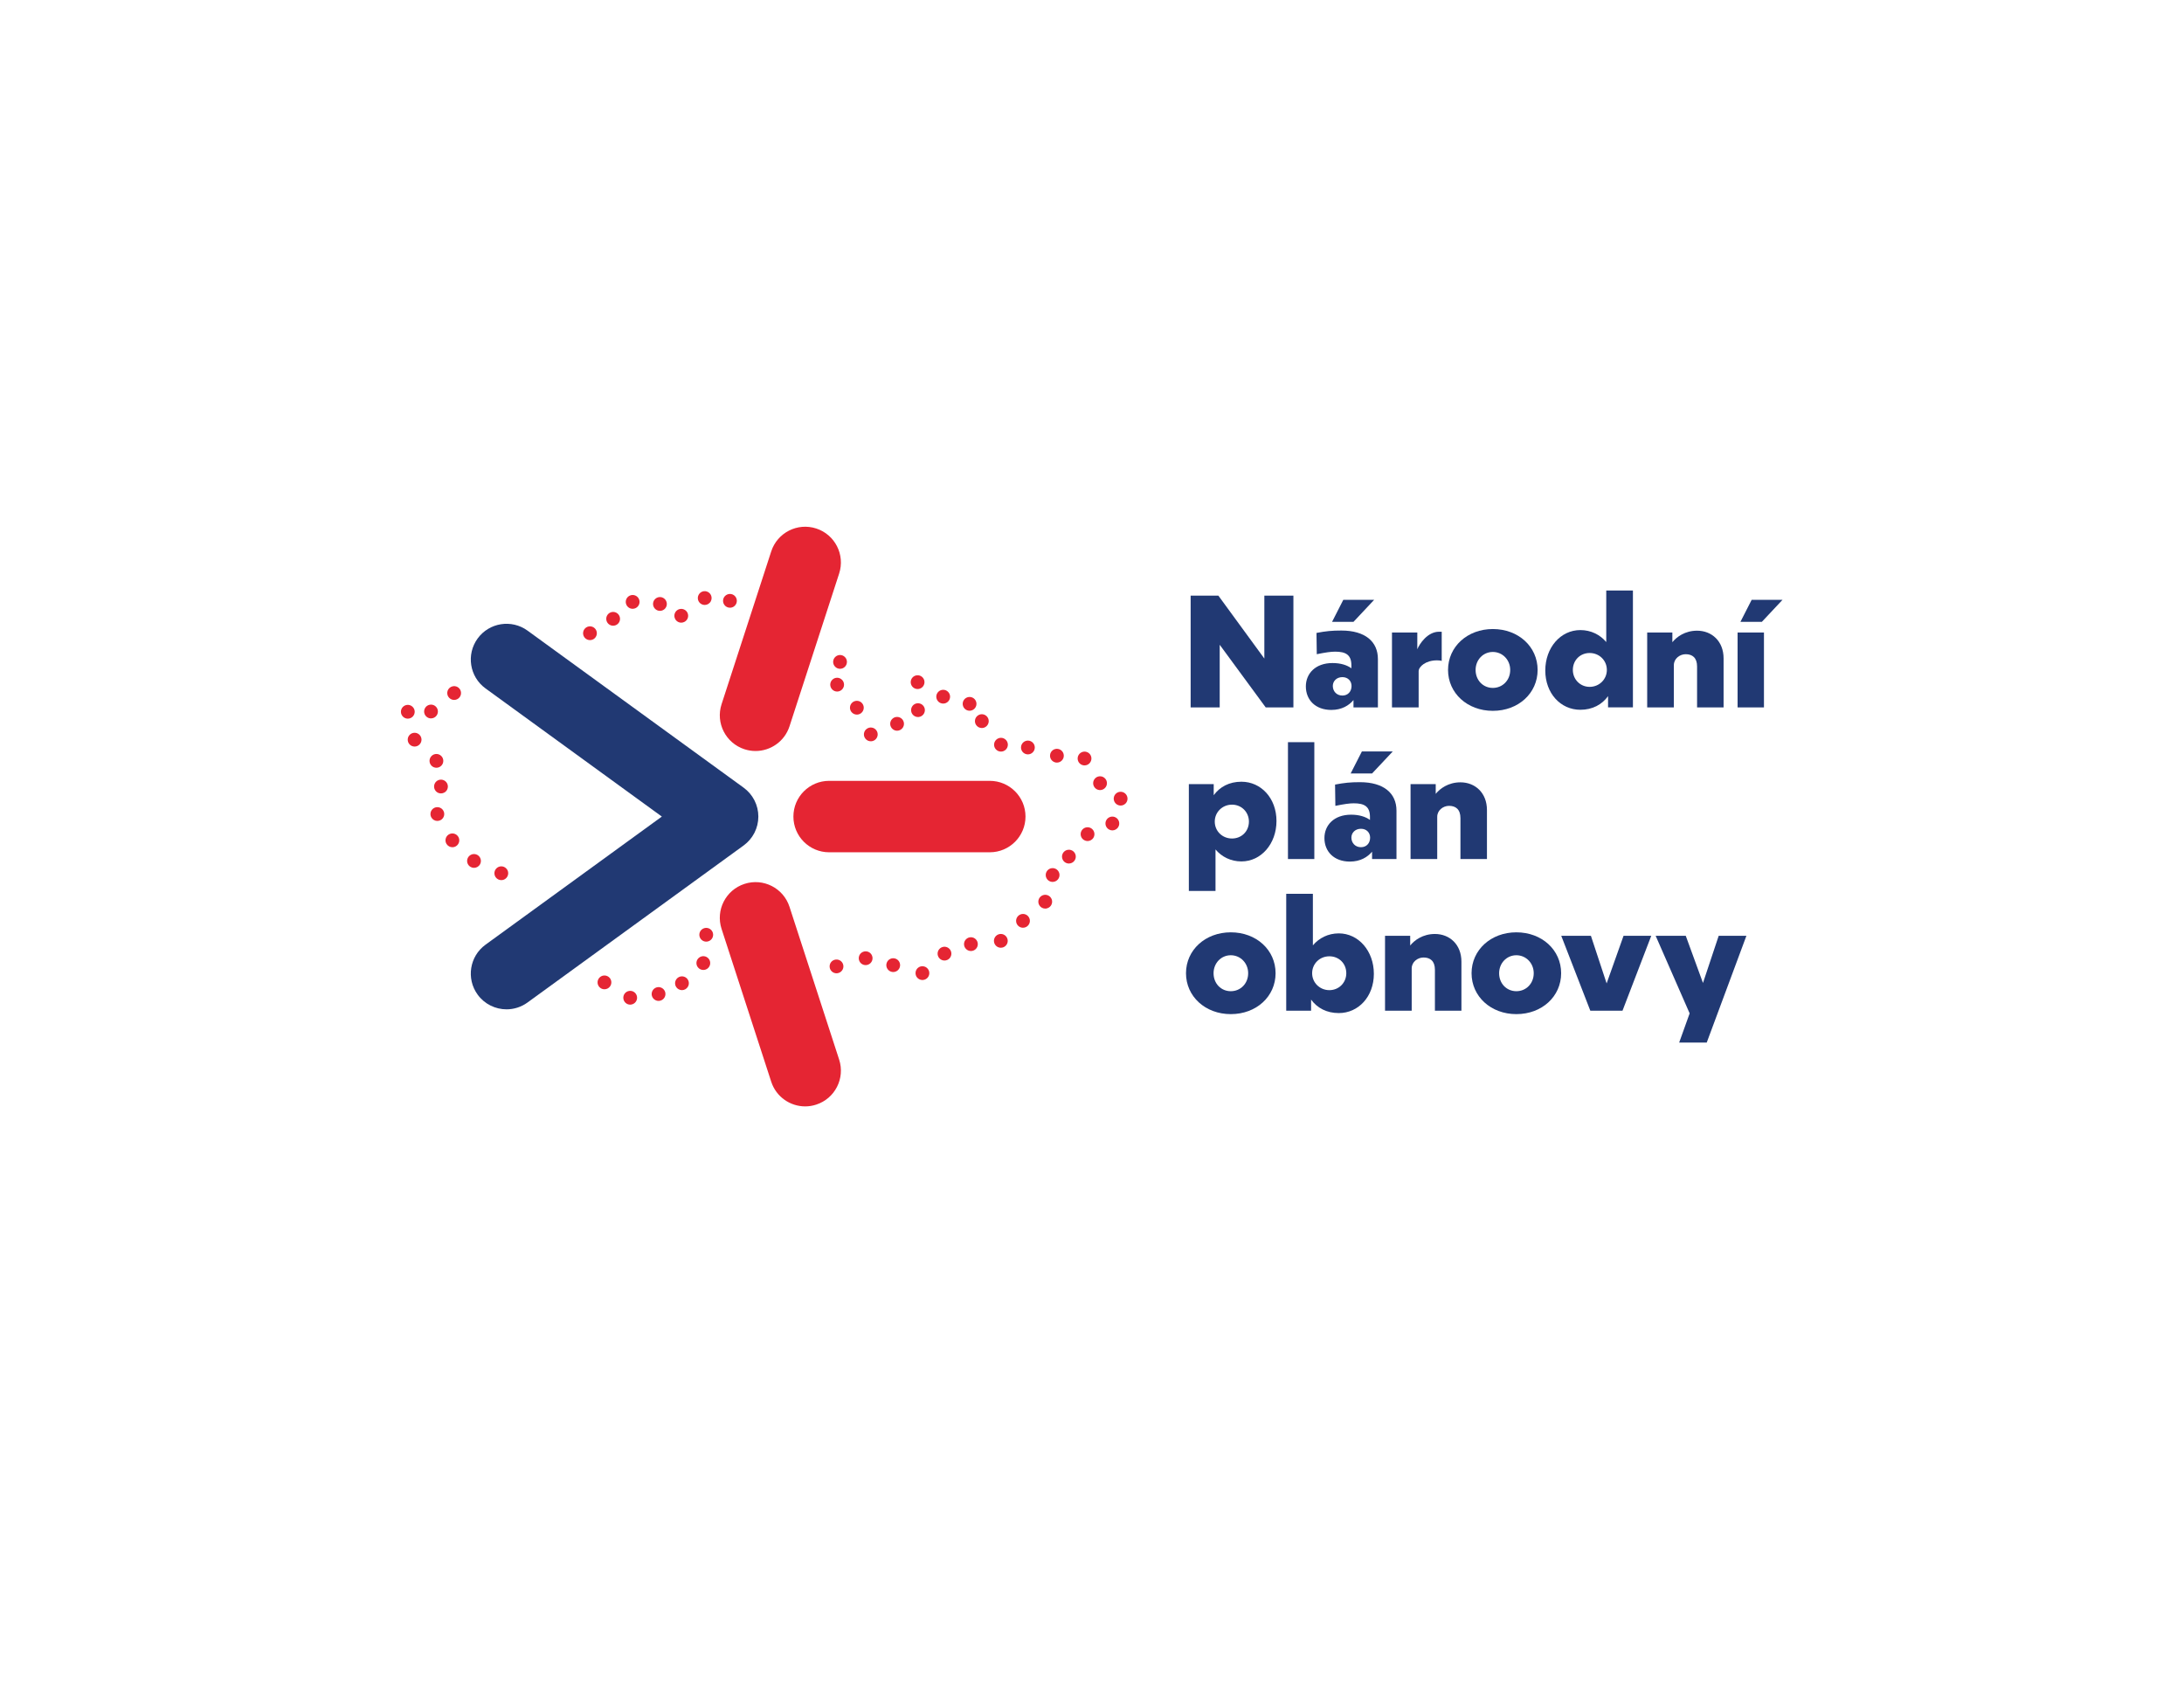 <?xml version="1.0" encoding="UTF-8" standalone="no"?>
<!-- Created with Inkscape (http://www.inkscape.org/) -->

<svg
   version="1.1"
   id="svg2"
   width="1056"
   height="816"
   viewBox="0 0 1056 816"
   sodipodi:docname="NPO LOGO_üj_plnobarevna.ai"
   xmlns:inkscape="http://www.inkscape.org/namespaces/inkscape"
   xmlns:sodipodi="http://sodipodi.sourceforge.net/DTD/sodipodi-0.dtd"
   xmlns="http://www.w3.org/2000/svg"
   xmlns:svg="http://www.w3.org/2000/svg">
  <defs
     id="defs6">
    <clipPath
       clipPathUnits="userSpaceOnUse"
       id="clipPath16">
      <path
         d="M 0,0 H 792 V 612 H 0 Z"
         id="path14" />
    </clipPath>
  </defs>
  <sodipodi:namedview
     id="namedview4"
     pagecolor="#ffffff"
     bordercolor="#000000"
     borderopacity="0.25"
     inkscape:showpageshadow="2"
     inkscape:pageopacity="0.0"
     inkscape:pagecheckerboard="0"
     inkscape:deskcolor="#d1d1d1" />
  <g
     id="g8"
     inkscape:groupmode="layer"
     inkscape:label="NPO LOGO_üj_plnobarevna"
     transform="matrix(1.333,0,0,-1.333,0,816)">
    <g
       id="g10">
      <g
         id="g12"
         clip-path="url(#clipPath16)">
        <g
           id="g18"
           transform="translate(254.477,393.022)">
          <path
             d="M 0,0 C -1.23,0.631 -1.71,2.141 -1.08,3.37 -0.45,4.601 1.06,5.08 2.28,4.45 3.51,3.82 4,2.311 3.359,1.08 H 3.37 C 2.92,0.221 2.05,-0.279 1.14,-0.279 0.76,-0.279 0.359,-0.189 0,0 m 8.22,-0.18 v 0 C 7.45,0.971 7.75,2.521 8.899,3.29 10.04,4.061 11.6,3.761 12.37,2.61 13.14,1.471 12.84,-0.079 11.689,-0.859 11.27,-1.14 10.78,-1.279 10.3,-1.279 c -0.81,0 -1.59,0.38 -2.08,1.099 m -35.64,0.401 c -0.34,1.34 0.47,2.7 1.81,3.04 1.339,0.34 2.7,-0.471 3.04,-1.811 0.34,-1.34 -0.48,-2.7 -1.81,-3.04 -0.21,-0.05 -0.41,-0.08 -0.62,-0.08 -1.12,0 -2.13,0.761 -2.42,1.891 m 10.38,-1.71 c -0.87,1.069 -0.71,2.649 0.37,3.519 1.069,0.87 2.64,0.7 3.51,-0.37 0.87,-1.08 0.71,-2.649 -0.361,-3.519 -0.469,-0.37 -1.029,-0.561 -1.58,-0.561 -0.729,0 -1.449,0.32 -1.939,0.931 m 7.42,-3.79 c -0.6,1.25 -0.07,2.739 1.17,3.34 1.25,0.589 2.74,0.059 3.34,-1.18 0.589,-1.25 0.07,-2.74 -1.18,-3.33 -0.351,-0.17 -0.71,-0.25 -1.08,-0.25 -0.93,0 -1.82,0.519 -2.25,1.42 M -34.54,-5.72 c -0.231,1.361 0.689,2.651 2.05,2.88 1.36,0.231 2.65,-0.689 2.88,-2.059 0.23,-1.361 -0.69,-2.651 -2.05,-2.871 -0.14,-0.03 -0.28,-0.04 -0.42,-0.04 -1.2,0 -2.26,0.871 -2.46,2.09 m 59.16,-6.62 c -1.25,0.59 -1.78,2.08 -1.19,3.33 0.59,1.25 2.08,1.781 3.33,1.191 1.25,-0.59 1.78,-2.08 1.19,-3.33 -0.43,-0.901 -1.32,-1.43 -2.261,-1.43 -0.359,0 -0.719,0.079 -1.069,0.239 m -66.91,0.08 c -0.95,1 -0.91,2.59 0.09,3.54 1,0.95 2.58,0.91 3.53,-0.09 0.95,-1 0.91,-2.58 -0.09,-3.54 -0.48,-0.46 -1.1,-0.679 -1.72,-0.679 -0.661,0 -1.32,0.259 -1.81,0.769 m 75.34,-6.17 c -1.09,0.851 -1.28,2.42 -0.43,3.51 0.85,1.091 2.42,1.28 3.51,0.431 1.08,-0.851 1.28,-2.42 0.43,-3.511 -0.491,-0.63 -1.23,-0.96 -1.97,-0.96 -0.54,0 -1.08,0.17 -1.54,0.53 m -95.481,-2.78 c -0.729,1.17 -0.369,2.71 0.801,3.44 1.18,0.73 2.72,0.371 3.449,-0.809 0.721,-1.171 0.361,-2.711 -0.809,-3.441 -0.41,-0.25 -0.87,-0.37 -1.321,-0.37 -0.83,0 -1.649,0.42 -2.12,1.18 M 48.46,-22.689 c -0.981,0.979 -0.97,2.559 0.01,3.53 0.98,0.979 2.56,0.97 3.53,-0.011 0.979,-0.979 0.97,-2.559 -0.01,-3.54 -0.49,-0.479 -1.12,-0.72 -1.761,-0.72 -0.639,0 -1.279,0.241 -1.769,0.741 m -119.851,-4.92 c -0.829,1.099 -0.609,2.67 0.491,3.5 1.1,0.83 2.67,0.62 3.5,-0.481 0.83,-1.109 0.61,-2.68 -0.491,-3.51 -0.449,-0.339 -0.979,-0.5 -1.5,-0.5 -0.759,0 -1.509,0.34 -2,0.991 m 147.271,-0.92 c -0.151,1.37 0.849,2.599 2.22,2.739 1.379,0.15 2.61,-0.85 2.75,-2.23 0.14,-1.37 -0.86,-2.599 -2.23,-2.74 -0.09,-0.01 -0.17,-0.01 -0.261,-0.01 -1.259,0 -2.349,0.951 -2.479,2.241 m -28.5,-2.38 v 0 c -0.96,1 -0.93,2.58 0.07,3.54 0.989,0.949 2.58,0.92 3.529,-0.08 0.96,-0.99 0.931,-2.58 -0.069,-3.53 -0.49,-0.47 -1.11,-0.701 -1.73,-0.701 -0.66,0 -1.31,0.26 -1.8,0.771 m -139.53,-2 c -0.38,1.33 0.39,2.71 1.719,3.09 1.321,0.389 2.711,-0.38 3.091,-1.71 0.38,-1.33 -0.39,-2.71 -1.71,-3.09 -0.23,-0.07 -0.471,-0.101 -0.69,-0.101 -1.09,0 -2.09,0.72 -2.41,1.811 m 178,-2.381 v 0.011 c -0.96,0.989 -0.94,2.569 0.049,3.529 1,0.96 2.58,0.94 3.54,-0.06 0.96,-0.98 0.941,-2.57 -0.049,-3.53 -0.491,-0.47 -1.12,-0.71 -1.741,-0.7 -0.659,0 -1.309,0.25 -1.799,0.75 m 8.9,-1.23 c -0.21,1.371 0.729,2.64 2.09,2.85 1.37,0.21 2.639,-0.729 2.849,-2.09 0.21,-1.359 -0.729,-2.639 -2.089,-2.849 -0.13,-0.021 -0.26,-0.031 -0.38,-0.031 -1.22,0 -2.281,0.89 -2.47,2.12 m -40.431,-2.509 c -0.819,1.109 -0.59,2.679 0.521,3.5 1.11,0.819 2.68,0.59 3.5,-0.521 0.82,-1.109 0.59,-2.679 -0.521,-3.5 -0.449,-0.33 -0.969,-0.49 -1.489,-0.49 -0.761,0 -1.52,0.351 -2.011,1.011 m 21.701,0.34 v 0 c -0.15,1.379 0.839,2.61 2.22,2.75 1.369,0.149 2.6,-0.851 2.75,-2.22 0.14,-1.37 -0.85,-2.601 -2.22,-2.75 -0.09,-0.011 -0.18,-0.011 -0.27,-0.011 -1.26,0 -2.351,0.95 -2.48,2.231 m -175.57,-2.29 c -1.14,0.78 -1.43,2.339 -0.64,3.479 h -0.01 c 0.79,1.131 2.349,1.421 3.48,0.641 1.14,-0.79 1.42,-2.34 0.64,-3.481 -0.481,-0.7 -1.271,-1.08 -2.061,-1.08 -0.489,0 -0.979,0.141 -1.409,0.441 m -8.68,0.12 c -1.02,0.92 -1.1,2.5 -0.18,3.53 0.93,1.019 2.51,1.1 3.53,0.17 1.029,-0.92 1.109,-2.5 0.18,-3.53 -0.49,-0.54 -1.17,-0.821 -1.85,-0.821 -0.6,0 -1.2,0.21 -1.68,0.651 M 99.59,-43.81 v 0 c -0.771,1.14 -0.481,2.691 0.67,3.47 1.139,0.78 2.69,0.481 3.469,-0.66 0.781,-1.149 0.481,-2.699 -0.669,-3.479 -0.43,-0.291 -0.911,-0.43 -1.4,-0.43 -0.801,0 -1.591,0.389 -2.07,1.099 m -30.25,-1.509 c -1.07,0.87 -1.231,2.45 -0.361,3.519 h 0.011 c 0.869,1.071 2.449,1.221 3.51,0.351 1.069,-0.88 1.229,-2.45 0.35,-3.521 -0.491,-0.599 -1.21,-0.92 -1.93,-0.92 -0.561,0 -1.12,0.191 -1.58,0.571 m -9.941,-3.42 c -0.839,1.099 -0.629,2.67 0.471,3.5 1.09,0.84 2.66,0.63 3.5,-0.471 0.84,-1.09 0.63,-2.659 -0.471,-3.5 -0.449,-0.35 -0.989,-0.51 -1.509,-0.51 -0.76,0 -1.5,0.33 -1.991,0.981 M -105.88,-50.88 c -0.96,1 -0.94,2.58 0.05,3.54 0.99,0.96 2.58,0.941 3.54,-0.05 0.96,-0.99 0.939,-2.57 -0.05,-3.53 -0.49,-0.479 -1.12,-0.71 -1.74,-0.71 -0.66,0 -1.311,0.25 -1.8,0.75 m 212.65,-1.779 c -0.94,1.01 -0.88,2.59 0.14,3.529 1.01,0.941 2.59,0.88 3.529,-0.14 0.941,-1.009 0.871,-2.589 -0.139,-3.53 -0.481,-0.439 -1.09,-0.66 -1.7,-0.66 -0.67,0 -1.34,0.271 -1.83,0.801 m 11.53,-1.811 v 0 c -1.38,0.04 -2.47,1.191 -2.43,2.561 0.04,1.389 1.18,2.47 2.569,2.439 h -0.009 c 1.38,-0.04 2.48,-1.189 2.44,-2.57 -0.04,-1.35 -1.15,-2.43 -2.5,-2.43 z m 10.24,-2.96 c -1.37,0.201 -2.32,1.47 -2.12,2.83 0.189,1.371 1.46,2.321 2.83,2.121 1.359,-0.191 2.31,-1.46 2.12,-2.821 -0.181,-1.25 -1.25,-2.149 -2.48,-2.149 -0.11,0 -0.23,0.01 -0.35,0.019 m 8.1,0.42 c -0.571,1.26 -0.02,2.74 1.24,3.321 1.25,0.57 2.729,0.019 3.309,-1.231 0.571,-1.26 0.021,-2.739 -1.229,-3.319 -0.34,-0.151 -0.69,-0.231 -1.04,-0.231 -0.95,0 -1.86,0.55 -2.28,1.46 m -234.59,-1.58 c -0.97,0.981 -0.97,2.57 0.01,3.54 0.97,0.971 2.56,0.971 3.53,-0.01 0.979,-0.969 0.97,-2.559 0,-3.53 -0.49,-0.489 -1.13,-0.729 -1.771,-0.729 -0.639,0 -1.279,0.24 -1.769,0.729 m 240.99,-8.33 c -1.102,0.83 -1.33,2.4 -0.5,3.5 0.83,1.11 2.398,1.33 3.51,0.5 h -0.01 c 1.109,-0.83 1.33,-2.399 0.5,-3.5 -0.49,-0.659 -1.24,-1 -2,-1 -0.52,0 -1.05,0.16 -1.5,0.5 m -238.67,-1.46 c -1.23,0.61 -1.75,2.11 -1.141,3.351 0.611,1.239 2.111,1.75 3.351,1.139 1.239,-0.61 1.75,-2.099 1.14,-3.349 -0.43,-0.88 -1.321,-1.391 -2.241,-1.391 -0.379,0 -0.75,0.08 -1.109,0.25 M -98,-77.369 v 0 c -0.69,1.189 -0.29,2.72 0.899,3.42 1.201,0.689 2.731,0.29 3.42,-0.901 0.701,-1.19 0.29,-2.729 -0.899,-3.42 -0.4,-0.23 -0.83,-0.339 -1.26,-0.339 -0.86,0 -1.69,0.439 -2.16,1.24 m 248.78,4.66 c -1.2,0.67 -1.631,2.199 -0.961,3.399 0.681,1.201 2.201,1.63 3.41,0.96 1.201,-0.679 1.63,-2.2 0.959,-3.41 h -0.008 c -0.451,-0.819 -1.3,-1.279 -2.18,-1.279 -0.41,0 -0.83,0.109 -1.22,0.33 m -3,-9 c -1.2,0.67 -1.631,2.199 -0.961,3.399 0.681,1.201 2.201,1.63 3.41,0.96 1.201,-0.679 1.63,-2.2 0.959,-3.41 h -0.008 c -0.451,-0.819 -1.3,-1.279 -2.18,-1.279 -0.41,0 -0.83,0.109 -1.22,0.33 m -9,-3.87 c -1.2,0.67 -1.631,2.199 -0.961,3.399 0.681,1.201 2.201,1.63 3.41,0.96 1.201,-0.679 1.63,-2.2 0.959,-3.41 h -0.008 c -0.451,-0.819 -1.3,-1.279 -2.18,-1.279 -0.41,0 -0.83,0.109 -1.22,0.33 m -231.28,-1.4 v -0.01 c -0.74,1.17 -0.391,2.71 0.77,3.449 1.169,0.74 2.709,0.4 3.45,-0.77 h 0.009 c 0.731,-1.16 0.391,-2.71 -0.779,-3.45 -0.41,-0.26 -0.881,-0.389 -1.33,-0.389 -0.83,0 -1.641,0.41 -2.12,1.17 m 223.33,-5.231 c -0.37,1.33 0.42,2.7 1.75,3.07 v -0.009 c 1.33,0.37 2.71,-0.42 3.069,-1.75 0.371,-1.33 -0.42,-2.701 -1.75,-3.071 -0.219,-0.059 -0.449,-0.09 -0.659,-0.09 -1.1,0 -2.11,0.731 -2.41,1.85 m -214.57,-3.109 v 0 c -1.21,0.66 -1.66,2.179 -1,3.389 0.67,1.22 2.19,1.66 3.4,1 1.21,-0.67 1.65,-2.189 0.989,-3.399 -0.46,-0.83 -1.309,-1.301 -2.199,-1.301 -0.4,0 -0.81,0.101 -1.19,0.311 m 9.05,-3.701 v 0 c -0.79,1.13 -0.52,2.691 0.62,3.491 1.13,0.79 2.679,0.509 3.469,-0.62 h 0.011 c 0.79,-1.13 0.51,-2.691 -0.62,-3.481 -0.44,-0.309 -0.94,-0.449 -1.431,-0.449 -0.79,0 -1.569,0.369 -2.049,1.059 m 199.54,0.51 v 0 c -0.161,1.37 0.83,2.611 2.2,2.771 1.37,0.149 2.61,-0.83 2.769,-2.2 v -0.01 c 0.151,-1.37 -0.829,-2.601 -2.21,-2.761 -0.089,-0.01 -0.189,-0.019 -0.279,-0.019 -1.261,0 -2.34,0.95 -2.48,2.219 m -2.32,-10.719 c -0.73,1.179 -0.37,2.719 0.8,3.45 1.18,0.729 2.72,0.37 3.45,-0.8 0.73,-1.171 0.369,-2.721 -0.81,-3.45 -0.41,-0.25 -0.861,-0.38 -1.31,-0.38 -0.841,0 -1.66,0.42 -2.13,1.18 m -182.91,-7.121 c -1,0.96 -1.04,2.54 -0.09,3.54 0.949,1 2.53,1.04 3.53,0.09 1,-0.95 1.04,-2.53 0.089,-3.54 -0.489,-0.51 -1.149,-0.769 -1.809,-0.769 -0.62,0 -1.24,0.219 -1.72,0.679 m 175.52,-0.54 c -1.13,0.8 -1.39,2.361 -0.59,3.481 0.8,1.13 2.36,1.399 3.49,0.599 1.12,-0.809 1.39,-2.37 0.58,-3.49 -0.48,-0.689 -1.25,-1.05 -2.03,-1.05 -0.51,0 -1.01,0.151 -1.45,0.46 m -95.451,-4.589 c -1.359,0.25 -2.259,1.549 -2.009,2.91 0.25,1.359 1.549,2.259 2.91,2.009 1.36,-0.25 2.26,-1.549 2.01,-2.91 -0.22,-1.2 -1.27,-2.05 -2.46,-2.05 -0.15,0 -0.3,0.01 -0.451,0.041 M -0.8,-120.09 v 0 c -0.11,1.38 0.92,2.58 2.3,2.691 1.37,0.109 2.58,-0.92 2.689,-2.29 0.111,-1.38 -0.919,-2.581 -2.299,-2.691 -0.071,-0.01 -0.13,-0.01 -0.201,-0.01 -1.29,0 -2.379,0.991 -2.489,2.3 m 30.34,-3.17 c -1.21,0.67 -1.641,2.191 -0.971,3.401 0.671,1.2 2.191,1.639 3.401,0.969 1.21,-0.67 1.639,-2.2 0.969,-3.4 -0.46,-0.829 -1.309,-1.289 -2.189,-1.289 -0.41,0 -0.82,0.1 -1.21,0.319 m -80.7,-0.099 v 0 c -1.2,0.679 -1.63,2.2 -0.941,3.41 0.67,1.199 2.201,1.62 3.401,0.939 1.2,-0.679 1.62,-2.21 0.95,-3.41 -0.47,-0.809 -1.311,-1.269 -2.181,-1.269 -0.42,0 -0.84,0.11 -1.229,0.33 m 157.389,0.33 c -0.509,1.279 0.111,2.729 1.391,3.25 1.279,0.509 2.739,-0.111 3.25,-1.391 0.52,-1.279 -0.1,-2.739 -1.38,-3.25 -0.31,-0.12 -0.62,-0.18 -0.93,-0.18 -1,0 -1.93,0.59 -2.331,1.571 M 95.2,-123.31 c -0.011,1.38 1.1,2.51 2.48,2.52 1.38,0.011 2.509,-1.1 2.52,-2.48 0.02,-1.379 -1.091,-2.5 -2.471,-2.52 H 97.71 c -1.38,0 -2.49,1.11 -2.51,2.48 m -8.71,-5.33 c -1.051,0.901 -1.171,2.481 -0.27,3.531 0.9,1.049 2.469,1.17 3.52,0.269 1.05,-0.899 1.17,-2.479 0.28,-3.519 v -0.01 c -0.5,-0.57 -1.201,-0.87 -1.9,-0.87 -0.58,0 -1.16,0.199 -1.63,0.599 m -29.28,-0.71 c -0.53,1.271 0.08,2.741 1.359,3.26 1.271,0.53 2.741,-0.08 3.261,-1.359 0.529,-1.271 -0.08,-2.74 -1.36,-3.261 -0.31,-0.13 -0.63,-0.189 -0.95,-0.189 -0.98,0 -1.92,0.58 -2.31,1.549 m -58.54,-2.349 c -0.851,1.09 -0.66,2.659 0.43,3.51 1.089,0.849 2.66,0.66 3.509,-0.43 0.851,-1.091 0.661,-2.66 -0.429,-3.511 -0.46,-0.349 -1,-0.529 -1.54,-0.529 -0.741,0 -1.48,0.33 -1.97,0.96 m 69.95,-1.54 c -1.29,0.489 -1.931,1.939 -1.431,3.229 0.491,1.29 1.941,1.931 3.231,1.431 1.29,-0.49 1.93,-1.941 1.43,-3.231 -0.38,-0.99 -1.33,-1.599 -2.33,-1.599 -0.3,0 -0.6,0.05 -0.9,0.17 m -22.15,1.58 c -0.16,1.38 0.82,2.619 2.2,2.769 1.37,0.161 2.61,-0.82 2.769,-2.189 0.161,-1.37 -0.83,-2.61 -2.199,-2.771 -0.1,-0.009 -0.19,-0.019 -0.29,-0.019 -1.25,0 -2.33,0.939 -2.48,2.21 m 33.4,-4.631 c -1.38,0.131 -2.38,1.351 -2.24,2.73 0.13,1.371 1.349,2.38 2.729,2.241 H 80.35 c 1.379,-0.13 2.379,-1.351 2.25,-2.731 -0.121,-1.29 -1.21,-2.25 -2.48,-2.25 -0.08,0 -0.17,0 -0.25,0.01 m -116.65,-2.829 c -1.08,0.859 -1.26,2.439 -0.401,3.51 0.861,1.089 2.441,1.259 3.521,0.399 1.08,-0.859 1.25,-2.43 0.389,-3.51 -0.489,-0.62 -1.219,-0.939 -1.949,-0.939 -0.551,0 -1.1,0.17 -1.56,0.54 m 28.44,-0.53 c -1.21,0.689 -1.62,2.21 -0.94,3.41 0.679,1.199 2.21,1.62 3.41,0.939 1.2,-0.689 1.62,-2.21 0.93,-3.41 -0.46,-0.81 -1.3,-1.269 -2.17,-1.269 -0.42,0 -0.84,0.11 -1.23,0.33 m -7.96,-4.13 c -1.33,0.389 -2.091,1.779 -1.7,3.099 0.39,1.33 1.78,2.09 3.1,1.701 1.33,-0.39 2.089,-1.781 1.7,-3.1 -0.321,-1.091 -1.321,-1.801 -2.401,-1.801 -0.229,0 -0.469,0.03 -0.699,0.101 m -12.06,0.71 c -0.19,1.37 0.77,2.63 2.14,2.809 1.369,0.191 2.619,-0.769 2.81,-2.139 0.19,-1.361 -0.771,-2.63 -2.14,-2.811 -0.11,-0.019 -0.221,-0.029 -0.341,-0.029 -1.229,0 -2.299,0.92 -2.469,2.17"
             style="fill:#e52533;fill-opacity:1;fill-rule:nonzero;stroke:none"
             id="path20" />
        </g>
        <g
           id="g22"
           transform="translate(183.737,246.086)">
          <path
             d="m 0,0 c -4.003,0 -7.961,1.853 -10.492,5.341 -4.202,5.793 -2.919,13.889 2.865,18.101 L 56.337,69.91 -7.627,116.388 c -5.784,4.202 -7.067,12.308 -2.865,18.101 4.202,5.783 12.308,7.067 18.101,2.865 L 85.996,80.393 c 3.353,-2.44 5.341,-6.335 5.341,-10.483 0,-4.148 -1.988,-8.043 -5.341,-10.483 L 7.609,2.476 C 5.305,0.805 2.639,0 0,0"
             style="fill:#213973;fill-opacity:1;fill-rule:nonzero;stroke:none"
             id="path24" />
        </g>
        <g
           id="g26"
           transform="translate(292.06,210.883)">
          <path
             d="m 0,0 c -5.458,0 -10.537,3.479 -12.317,8.956 l -18.011,55.425 c -2.214,6.805 1.518,14.115 8.323,16.32 6.805,2.214 14.116,-1.51 16.321,-8.314 L 12.327,16.963 C 14.532,10.158 10.809,2.848 4.003,0.643 2.675,0.208 1.329,0 0,0"
             style="fill:#e52533;fill-opacity:1;fill-rule:nonzero;stroke:none"
             id="path28" />
        </g>
        <g
           id="g30"
           transform="translate(359.019,303.044)">
          <path
             d="m 0,0 h -58.271 c -7.157,0 -12.958,5.802 -12.958,12.959 0,7.148 5.801,12.951 12.958,12.951 H 0 c 7.157,0 12.959,-5.803 12.959,-12.951 C 12.959,5.802 7.157,0 0,0"
             style="fill:#e52533;fill-opacity:1;fill-rule:nonzero;stroke:none"
             id="path32" />
        </g>
        <g
           id="g34"
           transform="translate(274.059,339.777)">
          <path
             d="m 0,0 c -1.329,0 -2.675,0.208 -4.003,0.632 -6.814,2.215 -10.538,9.525 -8.324,16.33 L 5.684,72.386 c 2.214,6.805 9.525,10.528 16.321,8.314 6.805,-2.205 10.528,-9.516 8.323,-16.321 L 12.317,8.956 C 10.537,3.479 5.458,0 0,0"
             style="fill:#e52533;fill-opacity:1;fill-rule:nonzero;stroke:none"
             id="path36" />
        </g>
        <g
           id="g38"
           transform="translate(442.421,378.308)">
          <path
             d="M 0,0 V -22.713 H -10.541 V 17.822 H -0.488 L 16.192,-4.999 V 17.822 H 26.734 V -22.713 H 16.682 Z"
             style="fill:#213973;fill-opacity:1;fill-rule:nonzero;stroke:none"
             id="path40" />
        </g>
        <g
           id="g42"
           transform="translate(490.242,363.366)">
          <path
             d="m 0,0 c 0,1.738 -1.25,3.205 -3.314,3.205 -2.12,0 -3.478,-1.467 -3.478,-3.205 0,-1.902 1.358,-3.478 3.478,-3.478 C -1.304,-3.478 0,-2.011 0,0 m 0.706,23.256 h -7.769 l 4.075,7.987 H 8.205 Z m 0,-28.364 c -1.63,-1.956 -4.238,-3.586 -8.042,-3.586 -5.759,0 -9.236,3.64 -9.236,8.531 0,4.673 3.477,8.476 9.672,8.476 2.988,0 5.27,-0.76 6.845,-1.902 v 1.087 c 0,3.858 -2.119,4.944 -5.868,4.944 -1.575,0 -3.477,-0.271 -6.683,-0.923 l -0.109,7.715 c 3.369,0.653 5.597,0.87 9.02,0.87 8.639,0 13.258,-4.021 13.258,-10.324 V -7.771 H 0.706 Z"
             style="fill:#213973;fill-opacity:1;fill-rule:nonzero;stroke:none"
             id="path44" />
        </g>
        <g
           id="g46"
           transform="translate(514.582,355.595)">
          <path
             d="m 0,0 h -9.672 v 27.168 h 9.184 v -6.085 c 0.814,2.01 3.749,6.357 7.879,6.357 H 8.368 V 16.845 C 7.934,17.008 7.228,17.062 6.63,17.062 2.555,17.062 0,14.779 0,13.095 Z"
             style="fill:#213973;fill-opacity:1;fill-rule:nonzero;stroke:none"
             id="path48" />
        </g>
        <g
           id="g50"
           transform="translate(535.243,369.179)">
          <path
             d="m 0,0 c 0,-3.749 2.717,-6.521 6.249,-6.521 3.531,0 6.303,2.772 6.303,6.521 0,3.641 -2.772,6.521 -6.303,6.521 C 2.717,6.521 0,3.641 0,0 m 22.495,0 c 0,-8.422 -6.955,-14.834 -16.246,-14.834 -9.237,0 -16.247,6.412 -16.247,14.834 0,8.422 7.01,14.834 16.247,14.834 9.291,0 16.246,-6.412 16.246,-14.834"
             style="fill:#213973;fill-opacity:1;fill-rule:nonzero;stroke:none"
             id="path52" />
        </g>
        <g
           id="g54"
           transform="translate(576.602,375.32)">
          <path
             d="m 0,0 c -3.423,0 -6.085,-2.608 -6.085,-6.141 0,-3.422 2.662,-6.139 6.085,-6.139 3.478,0 6.249,2.717 6.249,6.139 C 6.249,-2.663 3.478,0 0,0 m 6.684,-15.649 c -2.173,-3.043 -5.651,-4.945 -10.052,-4.945 -7.173,0 -12.715,5.977 -12.715,14.237 0,8.313 5.542,14.67 12.715,14.67 3.857,0 7.172,-1.684 9.4,-4.347 v 18.692 h 9.672 v -42.383 h -9.02 z"
             style="fill:#213973;fill-opacity:1;fill-rule:nonzero;stroke:none"
             id="path56" />
        </g>
        <g
           id="g58"
           transform="translate(607.154,355.595)">
          <path
             d="m 0,0 h -9.672 v 27.168 h 9.129 v -3.531 c 1.522,1.901 4.564,4.183 8.966,4.183 5.324,0 9.617,-3.803 9.617,-10.052 V 0 H 8.423 v 14.834 c 0,3.206 -1.739,4.455 -4.13,4.455 C 2.119,19.289 0,17.659 0,15.323 Z"
             style="fill:#213973;fill-opacity:1;fill-rule:nonzero;stroke:none"
             id="path60" />
        </g>
        <g
           id="g62"
           transform="translate(639.075,386.622)">
          <path
             d="m 0,0 h -7.771 l 4.076,7.987 H 7.498 Z m 0.761,-31.026 h -9.563 v 27.168 h 9.563 z"
             style="fill:#213973;fill-opacity:1;fill-rule:nonzero;stroke:none"
             id="path64" />
        </g>
        <g
           id="g66"
           transform="translate(446.877,308.04)">
          <path
             d="M 0,0 C 3.479,0 6.14,2.608 6.14,6.14 6.14,9.563 3.479,12.28 0,12.28 -3.478,12.28 -6.249,9.563 -6.249,6.14 -6.249,2.662 -3.478,0 0,0 m -5.978,-3.967 v -15.051 h -9.671 v 38.742 h 9.02 v -4.021 c 2.228,3.043 5.65,4.891 10.052,4.891 7.118,0 12.715,-5.978 12.715,-14.237 0,-8.313 -5.597,-14.67 -12.715,-14.67 -3.858,0 -7.172,1.684 -9.401,4.346"
             style="fill:#213973;fill-opacity:1;fill-rule:nonzero;stroke:none"
             id="path68" />
        </g>
        <path
           d="m 476.744,300.595 h -9.563 v 42.383 h 9.563 z"
           style="fill:#213973;fill-opacity:1;fill-rule:nonzero;stroke:none"
           id="path70" />
        <g
           id="g72"
           transform="translate(496.981,308.366)">
          <path
             d="m 0,0 c 0,1.738 -1.25,3.205 -3.314,3.205 -2.12,0 -3.478,-1.467 -3.478,-3.205 0,-1.902 1.358,-3.478 3.478,-3.478 C -1.304,-3.478 0,-2.011 0,0 m 0.706,23.256 h -7.769 l 4.075,7.987 H 8.205 Z m 0,-28.364 c -1.63,-1.956 -4.238,-3.586 -8.042,-3.586 -5.759,0 -9.236,3.64 -9.236,8.531 0,4.673 3.477,8.476 9.672,8.476 2.988,0 5.27,-0.76 6.845,-1.902 v 1.087 c 0,3.858 -2.119,4.944 -5.868,4.944 -1.575,0 -3.477,-0.271 -6.683,-0.923 l -0.109,7.715 c 3.369,0.653 5.597,0.87 9.02,0.87 8.639,0 13.258,-4.021 13.258,-10.324 V -7.771 H 0.706 Z"
             style="fill:#213973;fill-opacity:1;fill-rule:nonzero;stroke:none"
             id="path74" />
        </g>
        <g
           id="g76"
           transform="translate(521.321,300.596)">
          <path
             d="m 0,0 h -9.672 v 27.167 h 9.129 v -3.53 c 1.522,1.901 4.564,4.182 8.966,4.182 5.325,0 9.617,-3.802 9.617,-10.051 V 0 H 8.423 v 14.833 c 0,3.207 -1.739,4.456 -4.13,4.456 C 2.119,19.289 0,17.659 0,15.322 Z"
             style="fill:#213973;fill-opacity:1;fill-rule:nonzero;stroke:none"
             id="path78" />
        </g>
        <g
           id="g80"
           transform="translate(440.193,259.18)">
          <path
             d="m 0,0 c 0,-3.749 2.717,-6.521 6.249,-6.521 3.531,0 6.303,2.772 6.303,6.521 0,3.641 -2.772,6.521 -6.303,6.521 C 2.717,6.521 0,3.641 0,0 m 22.495,0 c 0,-8.423 -6.955,-14.835 -16.246,-14.835 -9.237,0 -16.247,6.412 -16.247,14.835 0,8.422 7.01,14.834 16.247,14.834 9.291,0 16.246,-6.412 16.246,-14.834"
             style="fill:#213973;fill-opacity:1;fill-rule:nonzero;stroke:none"
             id="path82" />
        </g>
        <g
           id="g84"
           transform="translate(482.199,253.04)">
          <path
             d="M 0,0 C 3.478,0 6.14,2.717 6.14,6.14 6.14,9.672 3.478,12.279 0,12.279 -3.479,12.279 -6.249,9.616 -6.249,6.14 -6.249,2.717 -3.479,0 0,0 m 3.423,-8.313 c -4.402,0 -7.824,1.846 -10.052,4.888 v -4.019 h -9.02 v 42.382 h 9.67 V 16.245 c 2.23,2.663 5.543,4.349 9.402,4.349 7.118,0 12.715,-6.359 12.715,-14.671 0,-8.261 -5.597,-14.236 -12.715,-14.236"
             style="fill:#213973;fill-opacity:1;fill-rule:nonzero;stroke:none"
             id="path86" />
        </g>
        <g
           id="g88"
           transform="translate(512.062,245.595)">
          <path
             d="m 0,0 h -9.672 v 27.169 h 9.129 v -3.531 c 1.522,1.9 4.564,4.182 8.966,4.182 5.325,0 9.617,-3.802 9.617,-10.051 V 0 H 8.423 v 14.835 c 0,3.205 -1.739,4.454 -4.13,4.454 C 2.119,19.289 0,17.659 0,15.323 Z"
             style="fill:#213973;fill-opacity:1;fill-rule:nonzero;stroke:none"
             id="path90" />
        </g>
        <g
           id="g92"
           transform="translate(543.775,259.18)">
          <path
             d="m 0,0 c 0,-3.749 2.717,-6.521 6.249,-6.521 3.531,0 6.303,2.772 6.303,6.521 0,3.641 -2.772,6.521 -6.303,6.521 C 2.717,6.521 0,3.641 0,0 m 22.495,0 c 0,-8.423 -6.955,-14.835 -16.246,-14.835 -9.237,0 -16.247,6.412 -16.247,14.835 0,8.422 7.01,14.834 16.247,14.834 9.291,0 16.246,-6.412 16.246,-14.834"
             style="fill:#213973;fill-opacity:1;fill-rule:nonzero;stroke:none"
             id="path94" />
        </g>
        <g
           id="g96"
           transform="translate(588.53,245.595)">
          <path
             d="m 0,0 h -11.682 l -10.542,27.169 h 10.759 l 5.706,-17.278 6.14,17.278 h 10.052 z"
             style="fill:#213973;fill-opacity:1;fill-rule:nonzero;stroke:none"
             id="path98" />
        </g>
        <g
           id="g100"
           transform="translate(619.076,234.023)">
          <path
             d="M 0,0 H -9.998 L -6.194,10.595 -18.528,38.74 H -7.607 L -1.358,21.626 4.347,38.74 h 10.052 z"
             style="fill:#213973;fill-opacity:1;fill-rule:nonzero;stroke:none"
             id="path102" />
        </g>
      </g>
    </g>
  </g>
</svg>
